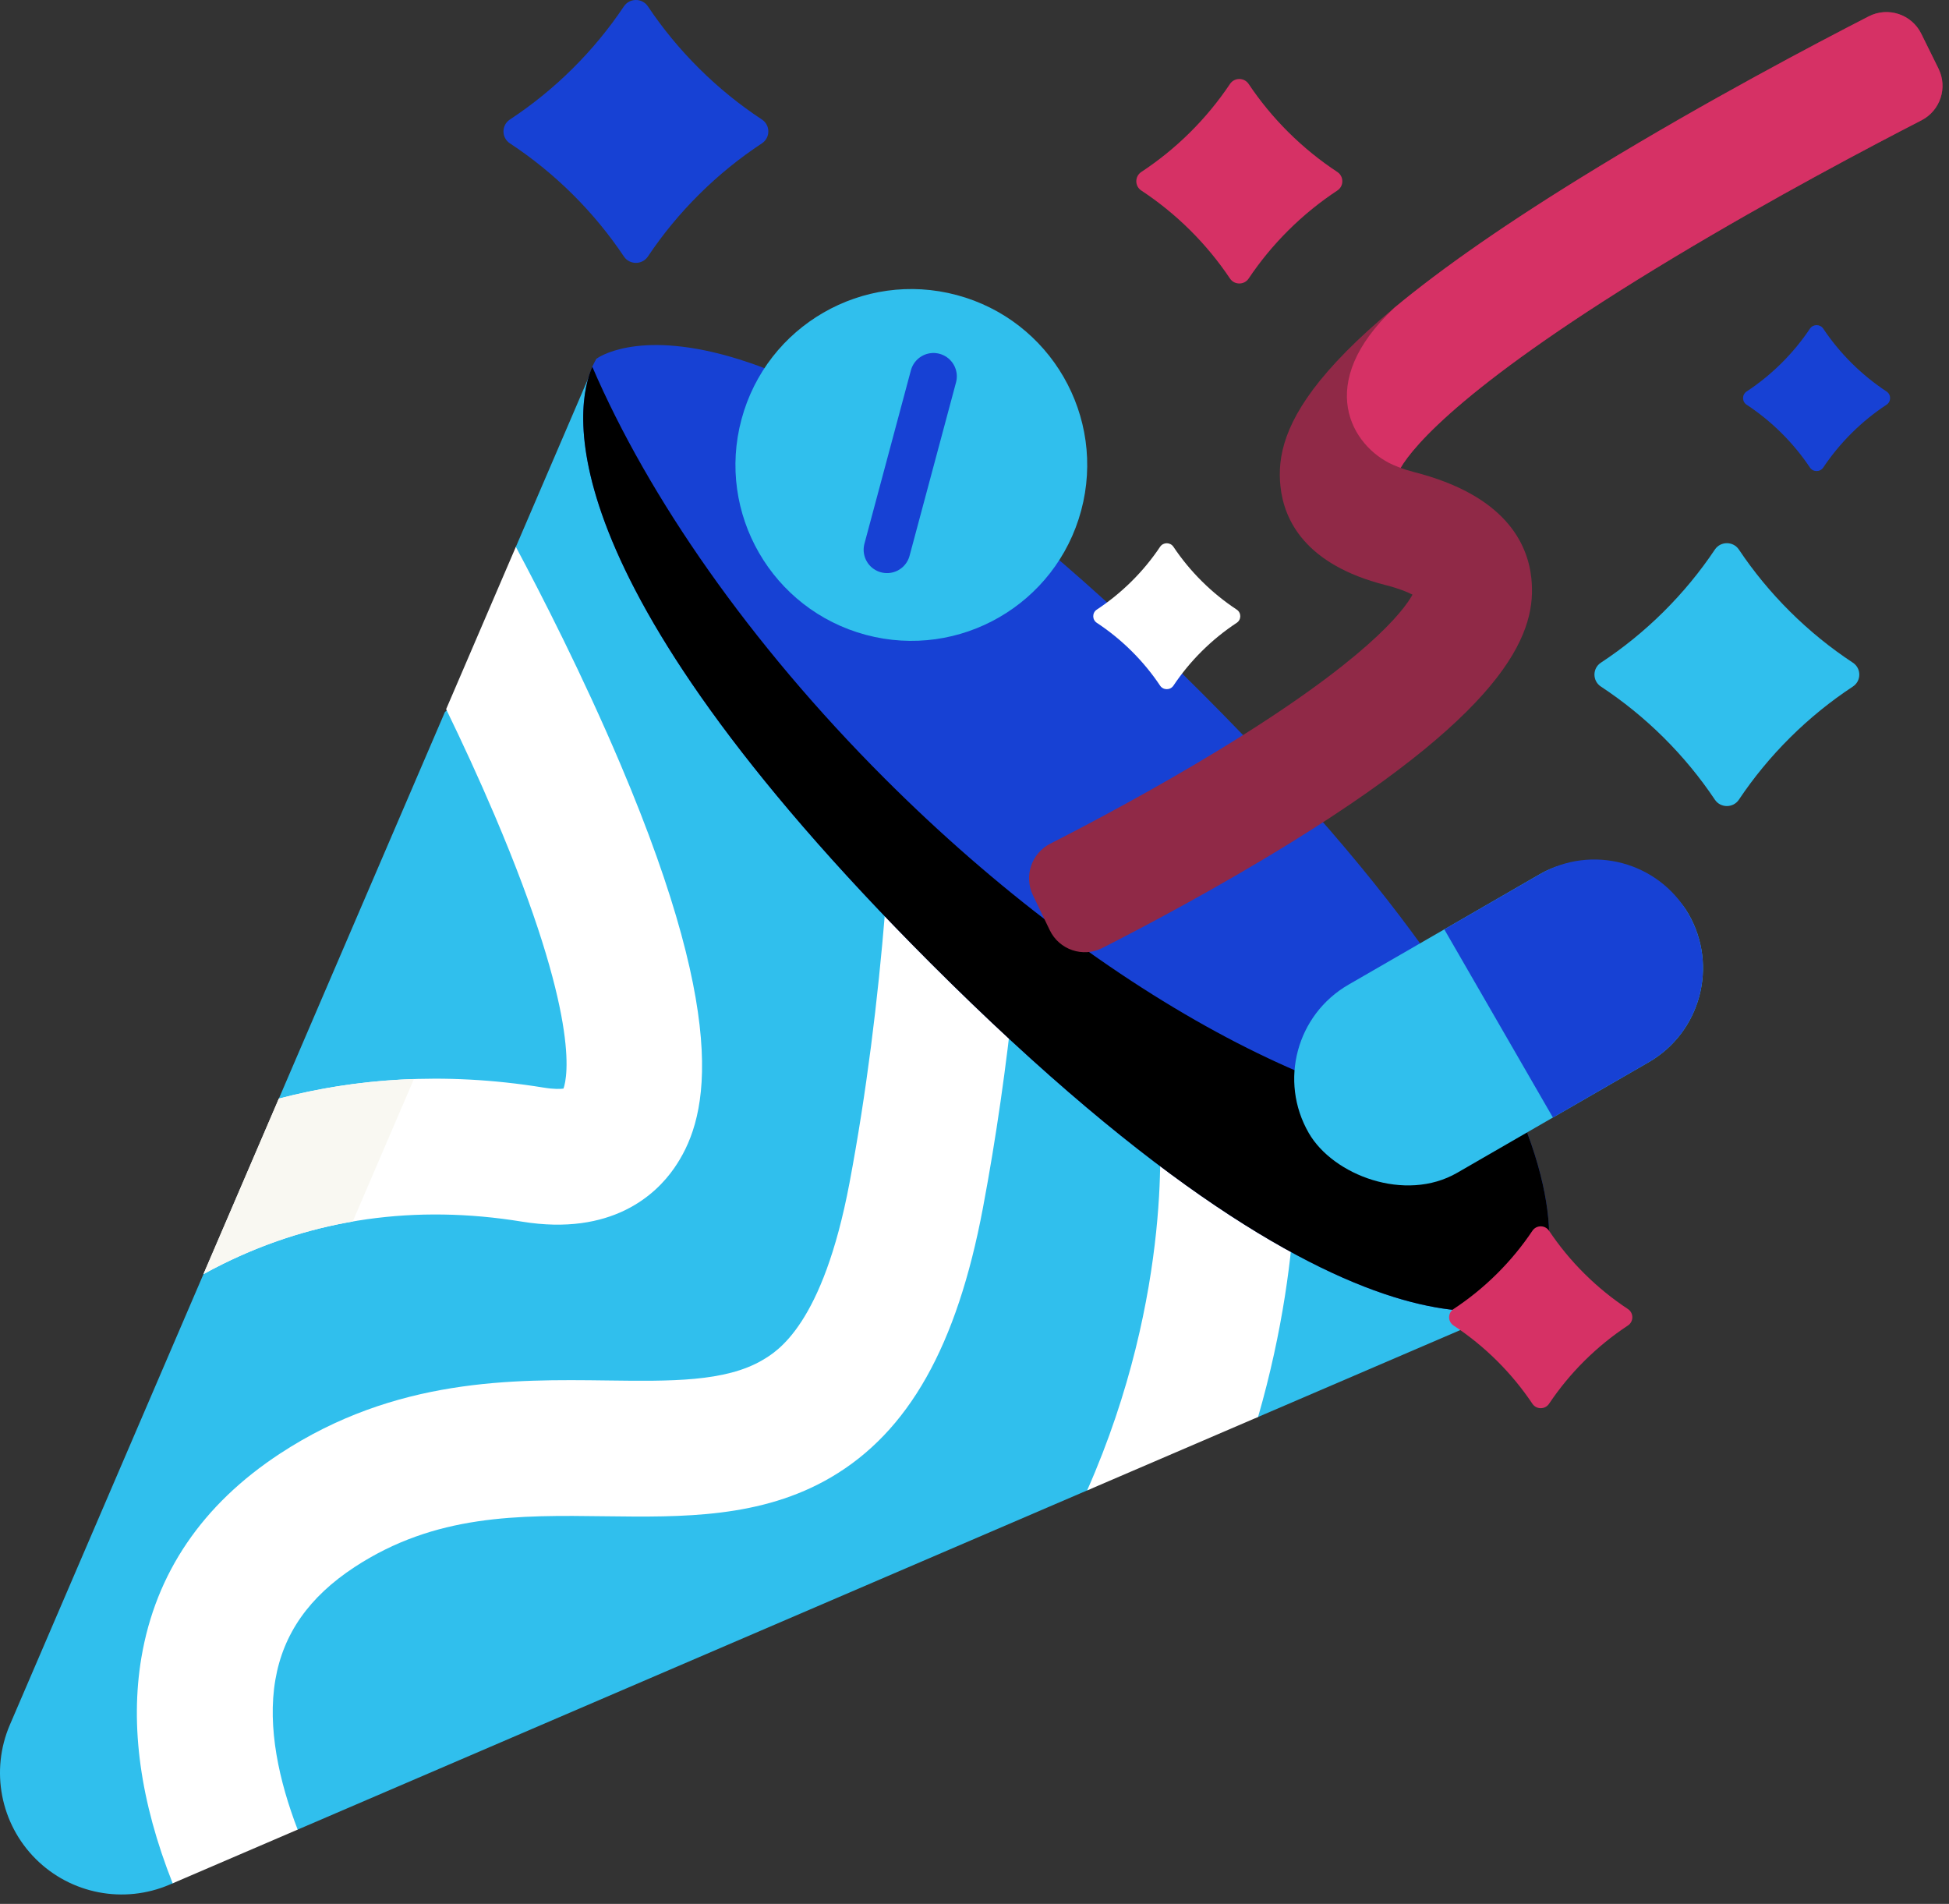 <?xml version="1.0" encoding="UTF-8"?> <svg xmlns="http://www.w3.org/2000/svg" width="129" height="126" viewBox="0 0 129 126" fill="none"><rect x="0" y="0" width="129" height="126" fill="#333333" stroke="none"/> <path d="M11.23 124.723L11.497 124.609L15.01 120.889L19.649 121.107L72.187 98.536L77.841 94.969L83.19 93.809L101.647 85.88L39.497 23.73L34.126 36.232L33.627 43.202L29.446 47.127L18.432 72.765L16.917 77.838L13.453 84.355L0.654 114.147C-0.647 117.174 0.029 120.689 2.358 123.019C4.688 125.348 8.203 126.024 11.23 124.723V124.723Z" fill="#30BFED"></path> <path d="M68.111 52.346C67.718 60.973 66.83 70.549 65.058 79.941C63.335 89.09 60.141 94.752 55.011 97.764C50.386 100.478 45.151 100.411 40.084 100.347C34.291 100.27 28.82 100.203 23.463 103.713C20.459 105.683 18.747 108.122 18.225 111.173C17.683 114.336 18.472 117.882 19.702 121.084L11.428 124.638C9.29 119.24 8.596 114.226 9.359 109.696C10.304 104.111 13.39 99.569 18.536 96.198C26.188 91.18 33.955 91.28 40.2 91.36C44.385 91.414 47.998 91.46 50.463 90.014C51.449 89.434 54.456 87.67 56.228 78.277C58.487 66.291 59.224 53.773 59.347 43.582L68.111 52.346Z" fill="white"></path> <path d="M44.611 77.325C43.405 79.055 40.49 81.816 34.546 80.848C27.5 79.7 20.842 80.642 14.759 83.647C14.307 83.87 13.876 84.096 13.465 84.324L18.456 72.705C23.374 71.419 29.249 70.88 35.992 71.979C36.69 72.092 37.096 72.071 37.296 72.043C37.568 71.273 38.385 67.223 32.743 53.969C31.688 51.491 30.576 49.09 29.529 46.933L34.143 36.192C35.778 39.25 38.557 44.663 41.065 50.574C48.591 68.307 46.694 74.333 44.611 77.325Z" fill="white"></path> <path d="M83.269 93.776L71.955 98.637C77.784 85.457 76.723 74.333 76.71 74.213L85.644 73.24C85.698 73.722 86.576 82.311 83.269 93.776Z" fill="white"></path> <path d="M101.647 85.88C101.647 85.88 91.44 93.587 61.615 63.762C31.79 33.937 39.497 23.73 39.497 23.73C39.497 23.73 49.704 16.023 79.529 45.848C109.354 75.673 101.647 85.88 101.647 85.88Z" fill="#1741D4"></path> <path d="M101.648 85.88C101.648 85.88 91.439 93.586 61.615 63.762C35.681 37.828 38.125 26.728 39.203 24.273C42.916 32.895 49.595 42.56 58.559 51.524C73.331 66.296 90.009 74.862 100.78 74.184C104.152 82.563 101.648 85.88 101.648 85.88Z" fill="black"></path> <path d="M85.45 55.757C80.579 58.768 75.736 61.326 72.963 62.738C71.678 63.392 70.107 62.86 69.482 61.561L68.365 59.242C67.759 57.983 68.269 56.471 69.514 55.836C72.043 54.546 76.368 52.262 80.715 49.613C90.403 43.706 92.879 40.465 93.492 39.354C93.162 39.182 92.601 38.948 91.687 38.715C86.379 37.362 84.985 34.415 84.75 32.182C84.344 28.313 86.521 22.769 105.809 11.04C112.983 6.673 120.122 2.911 123.688 1.083C124.965 0.428 126.529 0.946 127.164 2.232L128.304 4.54C128.926 5.798 128.425 7.323 127.176 7.964C123.858 9.669 117.343 13.102 110.794 17.039C97.035 25.31 93.568 29.495 92.702 30.963C92.922 31.049 93.214 31.145 93.593 31.242C99.582 32.769 101.123 35.927 101.361 38.308C101.693 41.639 100.197 46.626 85.547 55.697C85.515 55.717 85.482 55.737 85.45 55.757V55.757Z" fill="#902947"></path> <path d="M127.164 2.232L128.304 4.54C128.926 5.798 128.424 7.323 127.176 7.964C123.857 9.669 117.342 13.101 110.795 17.038C97.035 25.309 93.568 29.495 92.704 30.963C92.704 30.963 92.456 30.877 92.185 30.756C89.484 29.553 86.932 25.4 92.287 20.37C92.289 20.369 92.292 20.364 92.296 20.361C95.425 17.765 99.781 14.705 105.809 11.039C112.983 6.673 120.121 2.911 123.687 1.082C124.964 0.427 126.529 0.945 127.164 2.232V2.232Z" fill="#D63165"></path> <path d="M81.855 41.219C82.17 41.012 82.17 40.551 81.855 40.343C81.042 39.807 80.269 39.184 79.552 38.472C78.835 37.76 78.207 36.994 77.667 36.187C77.458 35.874 76.993 35.874 76.784 36.187C76.244 36.994 75.616 37.76 74.898 38.472C74.181 39.183 73.409 39.807 72.596 40.343C72.281 40.551 72.281 41.012 72.596 41.219C73.409 41.755 74.181 42.379 74.898 43.09C75.616 43.802 76.244 44.568 76.784 45.376C76.993 45.688 77.458 45.688 77.667 45.376C78.207 44.568 78.835 43.802 79.552 43.09C80.269 42.379 81.041 41.755 81.855 41.219Z" fill="white"></path> <path d="M88.515 12.609C88.956 12.318 88.956 11.672 88.515 11.381C87.375 10.63 86.293 9.757 85.288 8.76C84.283 7.763 83.403 6.689 82.646 5.557C82.353 5.119 81.702 5.119 81.409 5.557C80.652 6.689 79.772 7.762 78.767 8.76C77.762 9.757 76.68 10.63 75.54 11.381C75.099 11.672 75.099 12.318 75.54 12.609C76.68 13.36 77.762 14.234 78.767 15.231C79.772 16.228 80.652 17.302 81.409 18.433C81.702 18.871 82.353 18.871 82.646 18.433C83.403 17.302 84.283 16.228 85.288 15.231C86.293 14.234 87.375 13.36 88.515 12.609Z" fill="#D63165"></path> <path d="M107.747 87.723C108.139 87.464 108.139 86.89 107.747 86.631C106.733 85.963 105.771 85.186 104.877 84.299C103.984 83.413 103.201 82.458 102.528 81.452C102.267 81.062 101.688 81.062 101.427 81.452C100.754 82.458 99.971 83.413 99.078 84.299C98.184 85.186 97.222 85.963 96.208 86.631C95.815 86.89 95.815 87.464 96.208 87.723C97.222 88.391 98.184 89.168 99.078 90.055C99.971 90.941 100.754 91.896 101.427 92.902C101.688 93.292 102.267 93.292 102.528 92.902C103.201 91.896 103.984 90.941 104.877 90.055C105.771 89.168 106.733 88.391 107.747 87.723Z" fill="#D63165"></path> <path d="M50.429 9.488C50.996 9.114 50.996 8.283 50.429 7.909C48.963 6.944 47.572 5.821 46.281 4.539C44.989 3.257 43.857 1.877 42.885 0.423C42.508 -0.141 41.671 -0.141 41.294 0.423C40.321 1.877 39.19 3.257 37.898 4.539C36.606 5.821 35.215 6.944 33.75 7.909C33.182 8.283 33.182 9.114 33.75 9.488C35.215 10.453 36.606 11.576 37.898 12.858C39.19 14.14 40.321 15.52 41.294 16.974C41.671 17.538 42.508 17.538 42.885 16.974C43.857 15.52 44.989 14.14 46.281 12.858C47.572 11.576 48.963 10.453 50.429 9.488V9.488Z" fill="#1741D4"></path> <path d="M122.638 45.436C123.205 45.062 123.205 44.231 122.638 43.857C121.172 42.892 119.781 41.769 118.49 40.487C117.198 39.205 116.066 37.825 115.094 36.371C114.717 35.807 113.88 35.807 113.503 36.371C112.53 37.825 111.398 39.205 110.107 40.487C108.815 41.769 107.424 42.892 105.959 43.857C105.391 44.231 105.391 45.062 105.959 45.436C107.424 46.401 108.815 47.524 110.107 48.806C111.398 50.088 112.53 51.468 113.503 52.922C113.88 53.486 114.717 53.486 115.094 52.922C116.066 51.468 117.198 50.088 118.49 48.806C119.781 47.524 121.172 46.401 122.638 45.436Z" fill="#30BFED"></path> <path d="M124.866 26.785C125.181 26.577 125.181 26.116 124.866 25.908C124.052 25.372 123.28 24.749 122.563 24.037C121.846 23.325 121.218 22.559 120.678 21.752C120.468 21.439 120.004 21.439 119.795 21.752C119.255 22.559 118.626 23.326 117.909 24.037C117.192 24.749 116.42 25.372 115.606 25.908C115.291 26.116 115.291 26.577 115.606 26.785C116.42 27.32 117.192 27.944 117.909 28.656C118.626 29.367 119.255 30.134 119.795 30.941C120.004 31.254 120.468 31.254 120.678 30.941C121.218 30.134 121.846 29.367 122.563 28.656C123.28 27.944 124.052 27.321 124.866 26.785Z" fill="#1741D4"></path> <path d="M27.397 71.409L23.346 80.84C20.377 81.351 17.509 82.288 14.759 83.647C14.307 83.87 13.878 84.096 13.467 84.324H13.465L18.456 72.705H18.459C21.155 71.999 24.142 71.519 27.397 71.409V71.409Z" fill="#F9F8F2"></path> <circle r="11.638" transform="matrix(-0.966 -0.259 -0.259 0.966 60.319 30.771)" fill="#30BFED"></circle> <path d="M61.784 24.907L58.709 36.382" stroke="#1741D4" stroke-width="3.092" stroke-linecap="round" stroke-linejoin="round"></path> <rect x="115.348" y="66.704" width="29.015" height="14.379" rx="7.189" transform="rotate(150 115.348 66.704)" fill="#30BFED"></rect> <path d="M111.753 60.478C113.739 63.916 112.561 68.313 109.122 70.299L102.784 73.958L95.595 61.505L101.933 57.846C105.371 55.861 109.768 57.039 111.753 60.478V60.478Z" fill="#1741D4"></path> </svg> 